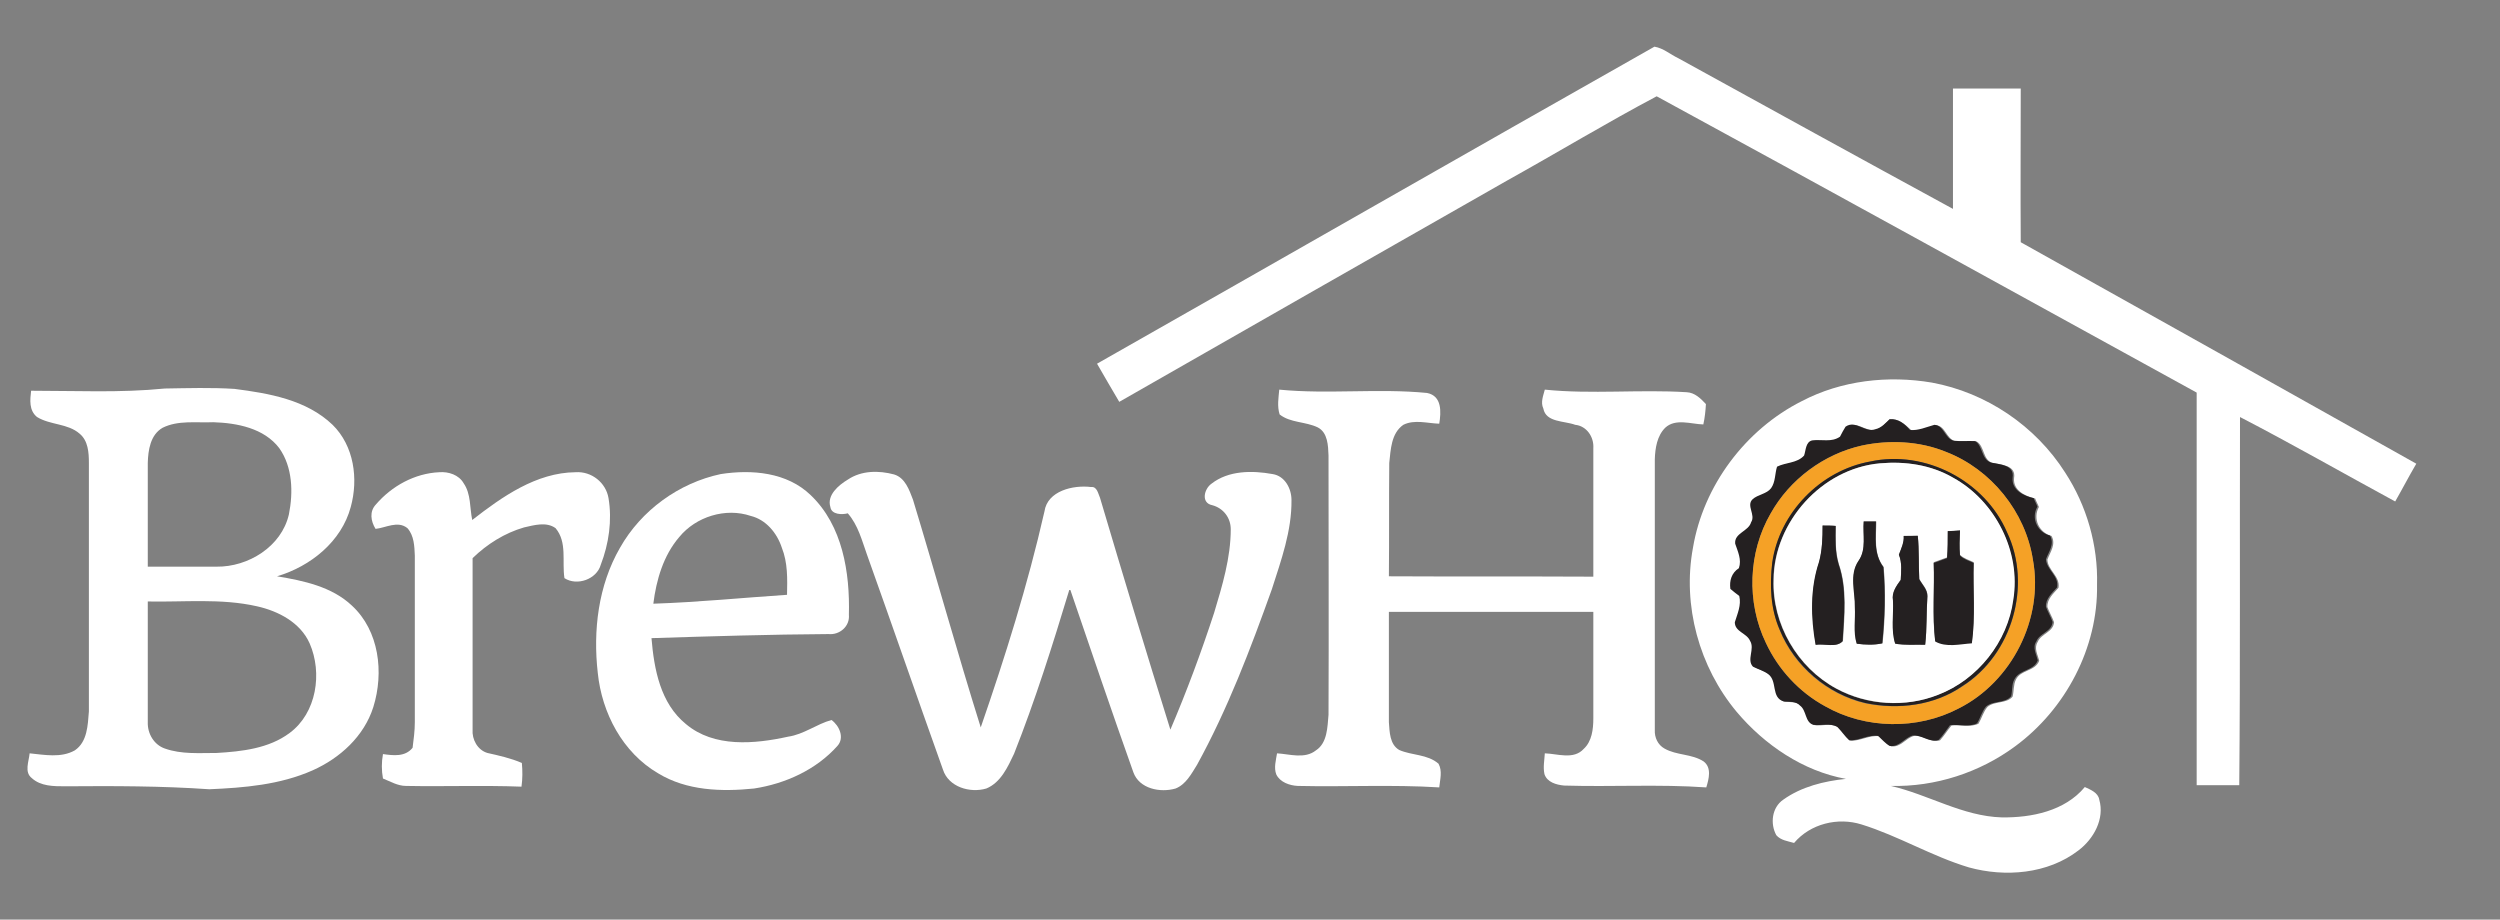 <?xml version="1.0" encoding="UTF-8"?> <!-- Generator: Adobe Illustrator 25.2.3, SVG Export Plug-In . SVG Version: 6.00 Build 0) --> <svg xmlns="http://www.w3.org/2000/svg" xmlns:xlink="http://www.w3.org/1999/xlink" version="1.1" id="Layer_1" x="0px" y="0px" viewBox="0 0 675 248.3" style="enable-background:new 0 0 675 248.3;" xml:space="preserve"><rect x="0" y="0" width="675" height="248.3" fill="#808080" stroke="none"/> <style type="text/css"> .st0{fill:#FFFFFF;} .st1{fill:#242021;} .st2{fill:#F5A126;} </style> <path class="st0" d="M296.2,98.2C346.4,69.7,396.5,41,446.7,12.6c2.4,0.4,4.3,2.1,6.4,3.1c24.7,13.6,49.4,27.2,74.2,40.7 c0-10.8,0-21.7,0-32.5c6.1,0,12.2,0,18.3,0c0,13.8-0.1,27.7,0,41.5c35.6,19.9,71.2,39.8,106.8,59.8c-2,3.4-3.8,6.9-5.7,10.2 c-14-7.6-27.8-15.5-41.9-22.8c-0.1,33.1,0.1,66.3-0.2,99.4c-3.8,0-7.7,0-11.5,0c0-35.3,0-70.7,0-106C544.5,79.3,496,52.5,447.3,26 c-13.6,7.2-26.8,15.2-40.3,22.7c-34.9,19.9-69.9,39.8-104.8,59.8C300.2,105.1,298.2,101.7,296.2,98.2z"></path> <g> <path class="st0" d="M486.5,108.3c10.7-5.6,23.3-7,35.1-5c14.7,2.7,28,11.7,36,24.3c5.8,8.9,8.9,19.6,8.6,30.3 c0.3,17-8.5,33.6-22.1,43.6c-9.6,7.1-21.6,11-33.6,10.7c10.1,2.3,19.4,8.2,30,8.5c8,0.1,17-1.7,22.4-8.2c1.5,0.7,3.6,1.5,3.9,3.4 c1.5,5.2-1.5,10.6-5.6,13.7c-8.3,6.4-19.8,7.3-29.6,4.6c-10-3-19-8.5-29-11.6c-6.4-2-13.8-0.2-18.2,5c-1.7-0.5-3.6-0.7-4.8-2.1 c-1.7-3.1-1.2-7.5,1.9-9.6c4.9-3.5,11-5,16.9-5.6c-11.6-2.1-22-9.2-29.5-18.1c-10.1-12.1-14.7-28.7-11.8-44.3 C459.9,131.2,471.2,116,486.5,108.3z M510.2,113.2c-1.1,1-2.1,2.3-3.5,2.8c-2.8,0.9-5.3-2.6-8-0.7c-0.6,0.9-1.1,1.8-1.5,2.7 c-2.3,1.6-5,0.7-7.5,1c-1.8,0.4-1.7,2.7-2.2,4.1c-2,2-4.9,1.8-7.3,3c-0.6,1.9-0.5,4.1-1.6,5.8c-1.3,1.6-3.6,1.6-5,3 c-1.8,1.8,0.9,4.3-0.4,6.2c-0.7,2.5-4.6,2.9-4.3,5.8c0.7,2.2,1.9,4.3,1,6.6c-2,1.3-2.6,3.3-2.3,5.6c0.8,0.6,1.6,1.2,2.4,1.9 c0.6,2.5-0.5,4.8-1.2,7.1c0,2.5,3.2,2.9,4.1,5c1.4,2.1-1,5.1,0.8,7c1.3,0.7,2.8,1.1,4.1,2c2.6,1.9,0.7,6.3,4.2,7.4 c1.5,0.1,3.2-0.1,4.4,1.1c1.8,1.3,1.3,4.5,3.6,5.2c2.1,0.3,4.5-0.7,6.5,0.6c1.1,1.1,2,2.5,3.2,3.6c2.6,0.1,5.1-1.6,7.8-1.2 c1,0.9,1.9,2,3.1,2.7c2.6,0.4,3.9-2.2,6.2-2.8c2.4-0.3,4.6,1.9,7,1.2c1.1-1.2,2-2.7,3.1-4c2.4-0.3,5.1,0.6,7.3-0.5 c0.9-1.5,1.3-3.2,2.4-4.5c1.9-1.7,5.1-0.8,6.8-2.8c0.4-1.5,0.2-3.2,0.9-4.6c1.3-2.7,5.2-2.2,6.3-5.1c-0.4-1.6-1.5-3.4-0.4-5.1 c0.9-2.2,4.2-2.6,4.4-5.3c-0.5-1.4-1.3-2.7-1.8-4.1c-0.1-2.2,1.7-3.7,3-5.2c0.5-3.1-2.9-4.7-3-7.6c0.8-2.1,2.4-4.2,1.1-6.4 c-3.4-0.9-5.1-4.7-3.4-7.8c-0.2-0.6-0.8-1.7-1-2.3c-2.7-0.6-6-2.2-5.7-5.5c0.6-3.5-3.4-3.6-5.8-4.1c-2.7-0.8-2.1-4.5-4.3-5.8 c-1.9-0.1-3.9,0.1-5.8-0.1c-2.4-0.6-2.6-4.1-5.2-4.3c-2.2,0.6-4.3,1.6-6.6,1.4C514.3,114.5,512.6,113,510.2,113.2z"></path> </g> <g> <path class="st0" d="M8.4,105.5c12,0,24.1,0.6,36.1-0.6c6.3-0.1,12.5-0.3,18.8,0.1c9.3,1.2,19.4,2.9,26.5,9.7 c5.8,5.7,7,14.6,4.9,22.2c-2.5,9.3-10.8,16-19.9,18.7c7.2,1.2,14.8,2.8,20.2,7.9c7.4,6.8,8.7,18.1,5.8,27.4 c-2.5,7.9-9,13.8-16.4,17.1c-8.8,3.9-18.5,4.7-27.9,5.1c-12.9-0.9-25.9-0.9-38.9-0.8c-3.1,0-6.6,0-9-2.2c-2.1-1.6-0.8-4.5-0.6-6.7 c4,0.4,8.5,1.3,12.2-0.8c3.4-2.3,3.5-6.8,3.8-10.5c0-22.4,0-44.7,0-67.1c0-2.8-0.2-6-2.5-7.9c-3.2-2.8-7.9-2.3-11.5-4.5 C7.8,110.8,8.1,108,8.4,105.5z M43.9,115.5c-3.3,1.9-3.9,6-4,9.5c0,9.3,0,18.7,0,28c6.2,0,12.4,0,18.6,0 c8.5,0.1,17.5-5.4,19.5-14.1c1.2-6,1-12.8-2.6-17.9c-4.1-5.4-11.4-6.8-17.8-7C53,114.2,48.1,113.4,43.9,115.5z M39.9,162.4 c0,10.9,0,21.8,0,32.6c-0.1,3.1,1.7,6.1,4.6,7.1c4.5,1.6,9.3,1.2,14,1.2c6.8-0.4,14.1-1.2,19.7-5.4c7.3-5.4,8.9-16.2,5.4-24.2 c-2.5-5.6-8.4-8.7-14.2-10C59.7,161.5,49.7,162.6,39.9,162.4z"></path> </g> <path class="st0" d="M345.4,105.2c13.3,1.3,26.7-0.4,39.9,0.9c4.1,0.8,3.8,5.2,3.3,8.3c-3.2-0.1-6.7-1.2-9.7,0.3 c-3.3,2.3-3.4,6.7-3.8,10.3c-0.1,10.2,0,20.4-0.1,30.6c18.4,0.1,36.8,0,55.2,0.1c0-11.6,0-23.1,0-34.7c0.2-3-1.8-6-4.9-6.3 c-2.9-1.1-7.9-0.6-8.6-4.4c-0.8-1.7,0-3.5,0.4-5.1c12.7,1.3,25.6-0.1,38.3,0.7c2.2,0.1,3.8,1.7,5.2,3.2c-0.1,1.8-0.3,3.7-0.7,5.5 c-3.4-0.1-7.5-1.7-10.3,0.9c-2.2,2.2-2.7,5.5-2.8,8.5c0,24.4,0,48.7,0,73.1c-0.1,2,0.8,4,2.6,5c3.3,1.9,7.4,1.4,10.6,3.5 c2.2,1.7,1.4,4.7,0.7,7c-12.8-0.9-25.6-0.1-38.4-0.5c-2.1-0.2-4.6-0.9-5.3-3.1c-0.4-1.9,0-3.7,0.1-5.6c3.4,0.1,7.8,1.8,10.5-1.2 c2.2-2,2.6-5.3,2.6-8.2c0-9.6,0-19.2,0-28.8c-18.4,0-36.8,0-55.2,0c0,9.9,0,19.9,0,29.8c0.2,2.6,0.2,6,2.8,7.5 c3.4,1.5,7.6,1.1,10.6,3.7c1.1,2,0.4,4.3,0.2,6.4c-12.7-0.8-25.5-0.1-38.2-0.4c-2.2-0.1-4.8-1-5.8-3.1c-0.7-1.8-0.1-3.8,0.2-5.7 c3.4,0.2,7.5,1.6,10.5-0.8c3.1-2,3.1-6.3,3.4-9.6c0.1-23.3,0-46.6,0-70c-0.1-2.7-0.2-6.2-2.9-7.6c-3.3-1.6-7.4-1.2-10.3-3.5 C344.8,109.7,345.2,107.4,345.4,105.2z"></path> <g> <path class="st1" d="M510.2,113.2c2.4-0.2,4.1,1.3,5.5,2.9c2.3,0.2,4.4-0.8,6.6-1.4c2.6,0.2,2.8,3.7,5.2,4.3c1.9,0.2,3.9,0,5.8,0.1 c2.1,1.3,1.6,4.9,4.3,5.8c2.3,0.5,6.4,0.6,5.8,4.1c-0.3,3.3,3,4.9,5.7,5.5c0.2,0.6,0.8,1.7,1,2.3c-1.8,3.1,0,6.9,3.4,7.8 c1.3,2.3-0.3,4.3-1.1,6.4c0.2,2.9,3.6,4.5,3,7.6c-1.3,1.5-3.1,3-3,5.2c0.5,1.4,1.3,2.7,1.8,4.1c-0.2,2.7-3.5,3-4.4,5.3 c-1.1,1.6,0,3.4,0.4,5.1c-1.1,2.9-4.9,2.4-6.3,5.1c-0.8,1.4-0.5,3.1-0.9,4.6c-1.7,2-4.9,1.1-6.8,2.8c-1.1,1.3-1.5,3.1-2.4,4.5 c-2.2,1.1-4.9,0.2-7.3,0.5c-1,1.3-1.9,2.8-3.1,4c-2.5,0.8-4.6-1.5-7-1.2c-2.2,0.6-3.6,3.2-6.2,2.8c-1.2-0.7-2.1-1.8-3.1-2.7 c-2.7-0.4-5.1,1.3-7.8,1.2c-1.2-1.1-2.1-2.5-3.2-3.6c-2-1.2-4.4-0.3-6.5-0.6c-2.3-0.7-1.8-3.9-3.6-5.2c-1.1-1.2-2.9-1-4.4-1.1 c-3.5-1.1-1.6-5.5-4.2-7.4c-1.2-0.9-2.7-1.3-4.1-2c-1.8-1.9,0.6-4.8-0.8-7c-0.9-2.1-4.1-2.4-4.1-5c0.7-2.3,1.8-4.6,1.2-7.1 c-0.8-0.6-1.6-1.2-2.4-1.9c-0.3-2.2,0.3-4.3,2.3-5.6c0.8-2.3-0.3-4.5-1-6.6c-0.3-2.9,3.6-3.3,4.3-5.8c1.3-2-1.4-4.5,0.4-6.2 c1.4-1.3,3.8-1.4,5-3c1.2-1.7,1-3.9,1.6-5.8c2.4-1.2,5.4-0.9,7.3-3c0.5-1.4,0.4-3.7,2.2-4.1c2.5-0.3,5.2,0.6,7.5-1 c0.5-1,1-1.9,1.5-2.7c2.7-1.9,5.2,1.7,8,0.7C508.1,115.5,509.1,114.2,510.2,113.2z M502.7,120.3c-10.3,2.3-19.5,9.1-24.6,18.3 c-6.1,10.5-6.6,24-1.3,35c3.3,7.2,9,13.3,16,17.1c10.9,6.2,24.9,6.4,36,0.6c14.4-7.2,23-24.2,20.1-40.1c-2-13-11.3-24.5-23.5-29.2 C518.3,119.1,510.2,118.7,502.7,120.3z"></path> </g> <g> <path class="st2" d="M502.7,120.3c7.5-1.6,15.6-1.2,22.7,1.7c12.2,4.7,21.5,16.2,23.5,29.2c2.9,15.8-5.7,32.9-20.1,40.1 c-11.1,5.8-25.1,5.6-36-0.6c-7-3.8-12.6-9.9-16-17.1c-5.3-11-4.8-24.5,1.3-35C483.3,129.4,492.5,122.6,502.7,120.3z M505,124.6 c-13.4,2.4-24.6,13.9-26.5,27.4c-0.7,6.1-0.4,12.4,2,18.1c3.9,9.8,12.8,17.4,23.1,19.8c8.9,1.8,18.7,0.6,26.3-4.6 c13.4-8.5,18.8-27.2,12-41.5C535.9,129.8,519.7,121.4,505,124.6z"></path> </g> <g> <path class="st1" d="M505,124.6c14.8-3.2,30.9,5.2,36.9,19.1c6.8,14.3,1.4,33-12,41.5c-7.6,5.3-17.4,6.5-26.3,4.6 c-10.2-2.4-19.1-10-23.1-19.8c-2.5-5.7-2.7-12-2-18.1C480.4,138.5,491.5,127,505,124.6z M507.6,125.1 c-15.7,1.4-28.6,15.8-28.8,31.4c-0.4,12,6.4,23.7,16.9,29.4c8.3,4.6,18.7,5.2,27.5,1.7c10.7-4.1,18.8-14.3,20.3-25.7 c2.1-12.9-4.8-26.6-16.2-32.9C521.4,125.5,514.4,124.5,507.6,125.1z"></path> </g> <g> <path class="st0" d="M507.6,125.1c6.8-0.6,13.8,0.4,19.8,3.9c11.4,6.3,18.3,20,16.2,32.9c-1.5,11.4-9.6,21.6-20.3,25.7 c-8.8,3.5-19.2,2.8-27.5-1.7c-10.5-5.7-17.3-17.4-16.9-29.4C479,140.9,491.9,126.5,507.6,125.1z M503.2,140.8 c-0.3,3.5,0.8,7.5-1.3,10.6c-2.6,3.7-0.9,8.4-1,12.6c0.2,3.3-0.5,6.7,0.5,9.8c2.3,0.3,4.6,0.4,6.9-0.1c0.7-6.8,0.9-13.8,0.3-20.6 c-2.8-3.6-2-8.1-2-12.3C505.7,140.8,504,140.8,503.2,140.8z M492.1,141.9c0,3.3-0.1,6.7-0.9,9.9c-2.4,7.1-2.2,14.9-0.9,22.3 c2.3-0.4,5.5,0.9,7.3-1c0.4-6.9,1.2-14.1-1.1-20.8c-1-3.3-0.9-6.9-0.8-10.3C494.7,141.9,493,141.9,492.1,141.9z M525.9,143.4 c0,2.4,0,4.8-0.2,7.1c-1.2,0.4-2.4,0.9-3.6,1.3c0.2,7.1-0.5,14.2,0.4,21.2c3,1.7,6.7,0.7,9.9,0.5c1-7.2,0.2-14.5,0.5-21.7 c-1.2-0.6-2.7-1-3.7-2c-0.2-2.2-0.1-4.5,0-6.7C528.1,143.3,527,143.4,525.9,143.4z M514,144.7c0.2,1.8-0.6,3.4-1.3,5 c0.9,2.2,0.6,4.6,0.5,6.8c-1.1,1.6-2.4,3.4-2.1,5.5c0.3,3.9-0.5,7.9,0.6,11.7c2.7,0.5,5.4,0.3,8.1,0.3c0.5-4.3,0.3-8.7,0.6-13.1 c0.1-1.8-1.4-3.1-2.2-4.6c-0.2-3.9,0-7.8-0.4-11.7C516.5,144.7,515.2,144.7,514,144.7z"></path> </g> <path class="st0" d="M101.5,136.2c4.3-5,10.5-8.4,17.1-8.7c2.5-0.2,5.3,0.7,6.6,3c2,2.9,1.6,6.6,2.3,9.9 c8.1-6.3,17.3-12.8,27.9-12.9c4.3-0.3,8.2,2.8,8.9,7c1,6,0.1,12.3-2.1,18c-1.1,3.9-6.4,5.8-9.8,3.6c-0.7-4.5,0.8-9.7-2.4-13.5 c-2.5-1.8-5.8-0.8-8.5-0.2c-5.2,1.5-10,4.5-13.9,8.3c0,15.4,0,30.9,0,46.3c-0.2,2.6,1.3,5.5,4,6.3c3.1,0.7,6.3,1.4,9.3,2.7 c0.2,2.1,0.2,4.3-0.1,6.4c-10.4-0.4-20.8,0-31.2-0.2c-2.2,0-4.2-1.2-6.2-2c-0.4-2.2-0.4-4.4,0-6.6c2.8,0.4,6,0.8,8-1.7 c0.3-2.3,0.6-4.6,0.6-6.9c0-15,0-30,0-45c-0.1-2.5-0.2-5.4-2-7.4c-2.6-2.1-5.8-0.1-8.6,0.2C100.1,140.7,99.7,138.1,101.5,136.2z"></path> <g> <path class="st0" d="M167.4,147.9c5.7-10.1,15.9-17.5,27.2-19.9c8.4-1.3,17.9-0.5,24.3,5.7c8.6,8.2,10.6,20.9,10.3,32.3 c0.3,3.1-2.5,5.5-5.5,5.2c-15.9,0.1-31.9,0.6-47.8,1.1c0.7,8.4,2.4,17.6,9.3,23.2c7.6,6.4,18.5,5.4,27.6,3.4 c4.2-0.6,7.7-3.4,11.7-4.5c2.1,1.5,3.6,4.8,1.6,7c-5.7,6.4-14,10.2-22.5,11.5c-8.8,0.9-18.2,0.6-25.9-4.1 c-9.6-5.6-15.2-16.3-16.3-27.1C160.1,170.3,161.5,158.1,167.4,147.9z M183.4,145c-4.3,5-6.2,11.6-7,18c12.1-0.4,24-1.6,36.1-2.4 c0.1-4.3,0.2-8.7-1.4-12.7c-1.3-4-4.3-7.6-8.4-8.6C195.9,137,187.9,139.5,183.4,145z"></path> </g> <path class="st0" d="M228.9,129.5c3.7-2.5,8.4-2.5,12.5-1.4c3,0.9,4.1,4.2,5.1,6.8c6.2,20.4,11.9,41.1,18.3,61.5 c6.6-19.1,12.7-38.5,17.2-58.3c0.8-5.6,7.8-7.2,12.6-6.6c1.6-0.2,1.9,1.8,2.4,2.9c6.2,20.9,12.5,41.8,19,62.6 c4.4-10.3,8.3-20.8,11.8-31.5c2.2-7.3,4.5-14.9,4.5-22.6c0-3.1-2-5.7-5-6.5c-3.1-0.6-2.2-4.4-0.2-5.8c4.6-3.6,11-3.6,16.5-2.6 c3.3,0.5,5.1,3.9,5.1,7c0.1,8.3-2.8,16.3-5.3,24.1c-5.8,16.2-11.9,32.3-20.2,47.4c-1.5,2.4-3,5.3-5.8,6.4c-4.1,1.2-9.8,0.1-11.4-4.4 c-5.8-16.3-11.4-32.8-17-49.2l-0.3,0c-4.5,14.9-9.2,29.8-14.9,44.2c-1.7,3.6-3.6,7.8-7.5,9.4c-4.4,1.3-10.2-0.4-11.7-5.1 c-6.9-19.3-13.6-38.7-20.5-58c-1.4-3.9-2.4-8-5.2-11.2c-1.5,0.4-4.4,0.4-4.7-1.7C223.2,133.7,226.4,131,228.9,129.5z"></path> <path class="st1" d="M503.2,140.8c0.8,0,2.5,0,3.3,0c0,4.2-0.7,8.7,2,12.3c0.6,6.8,0.4,13.9-0.3,20.6c-2.3,0.5-4.6,0.4-6.9,0.1 c-1-3.2-0.3-6.6-0.5-9.8c0.1-4.2-1.6-8.8,1-12.6C504,148.3,502.9,144.3,503.2,140.8z"></path> <path class="st1" d="M492.1,141.9c0.9,0,2.6,0,3.5,0.1c0,3.4-0.2,6.9,0.8,10.3c2.3,6.7,1.5,13.9,1.1,20.8c-1.7,1.9-5,0.6-7.3,1 c-1.3-7.3-1.5-15.1,0.9-22.3C492,148.6,492.1,145.2,492.1,141.9z"></path> <path class="st1" d="M525.9,143.4c1.1,0,2.2-0.1,3.3-0.1c-0.1,2.2-0.2,4.5,0,6.7c1,1,2.4,1.4,3.7,2c-0.2,7.2,0.5,14.5-0.5,21.7 c-3.2,0.2-6.9,1.2-9.9-0.5c-0.8-7-0.1-14.2-0.4-21.2c1.2-0.4,2.4-0.9,3.6-1.3C525.9,148.2,525.9,145.8,525.9,143.4z"></path> <path class="st1" d="M514,144.7c1.2,0,2.5,0,3.8,0c0.4,3.9,0.2,7.8,0.4,11.7c0.8,1.5,2.2,2.8,2.2,4.6c-0.3,4.3-0.1,8.7-0.6,13.1 c-2.7-0.1-5.4,0.2-8.1-0.3c-1.2-3.7-0.4-7.8-0.6-11.7c-0.4-2.1,0.9-3.9,2.1-5.5c0.1-2.3,0.4-4.6-0.5-6.8 C513.3,148.1,514.1,146.5,514,144.7z"></path> </svg> 
